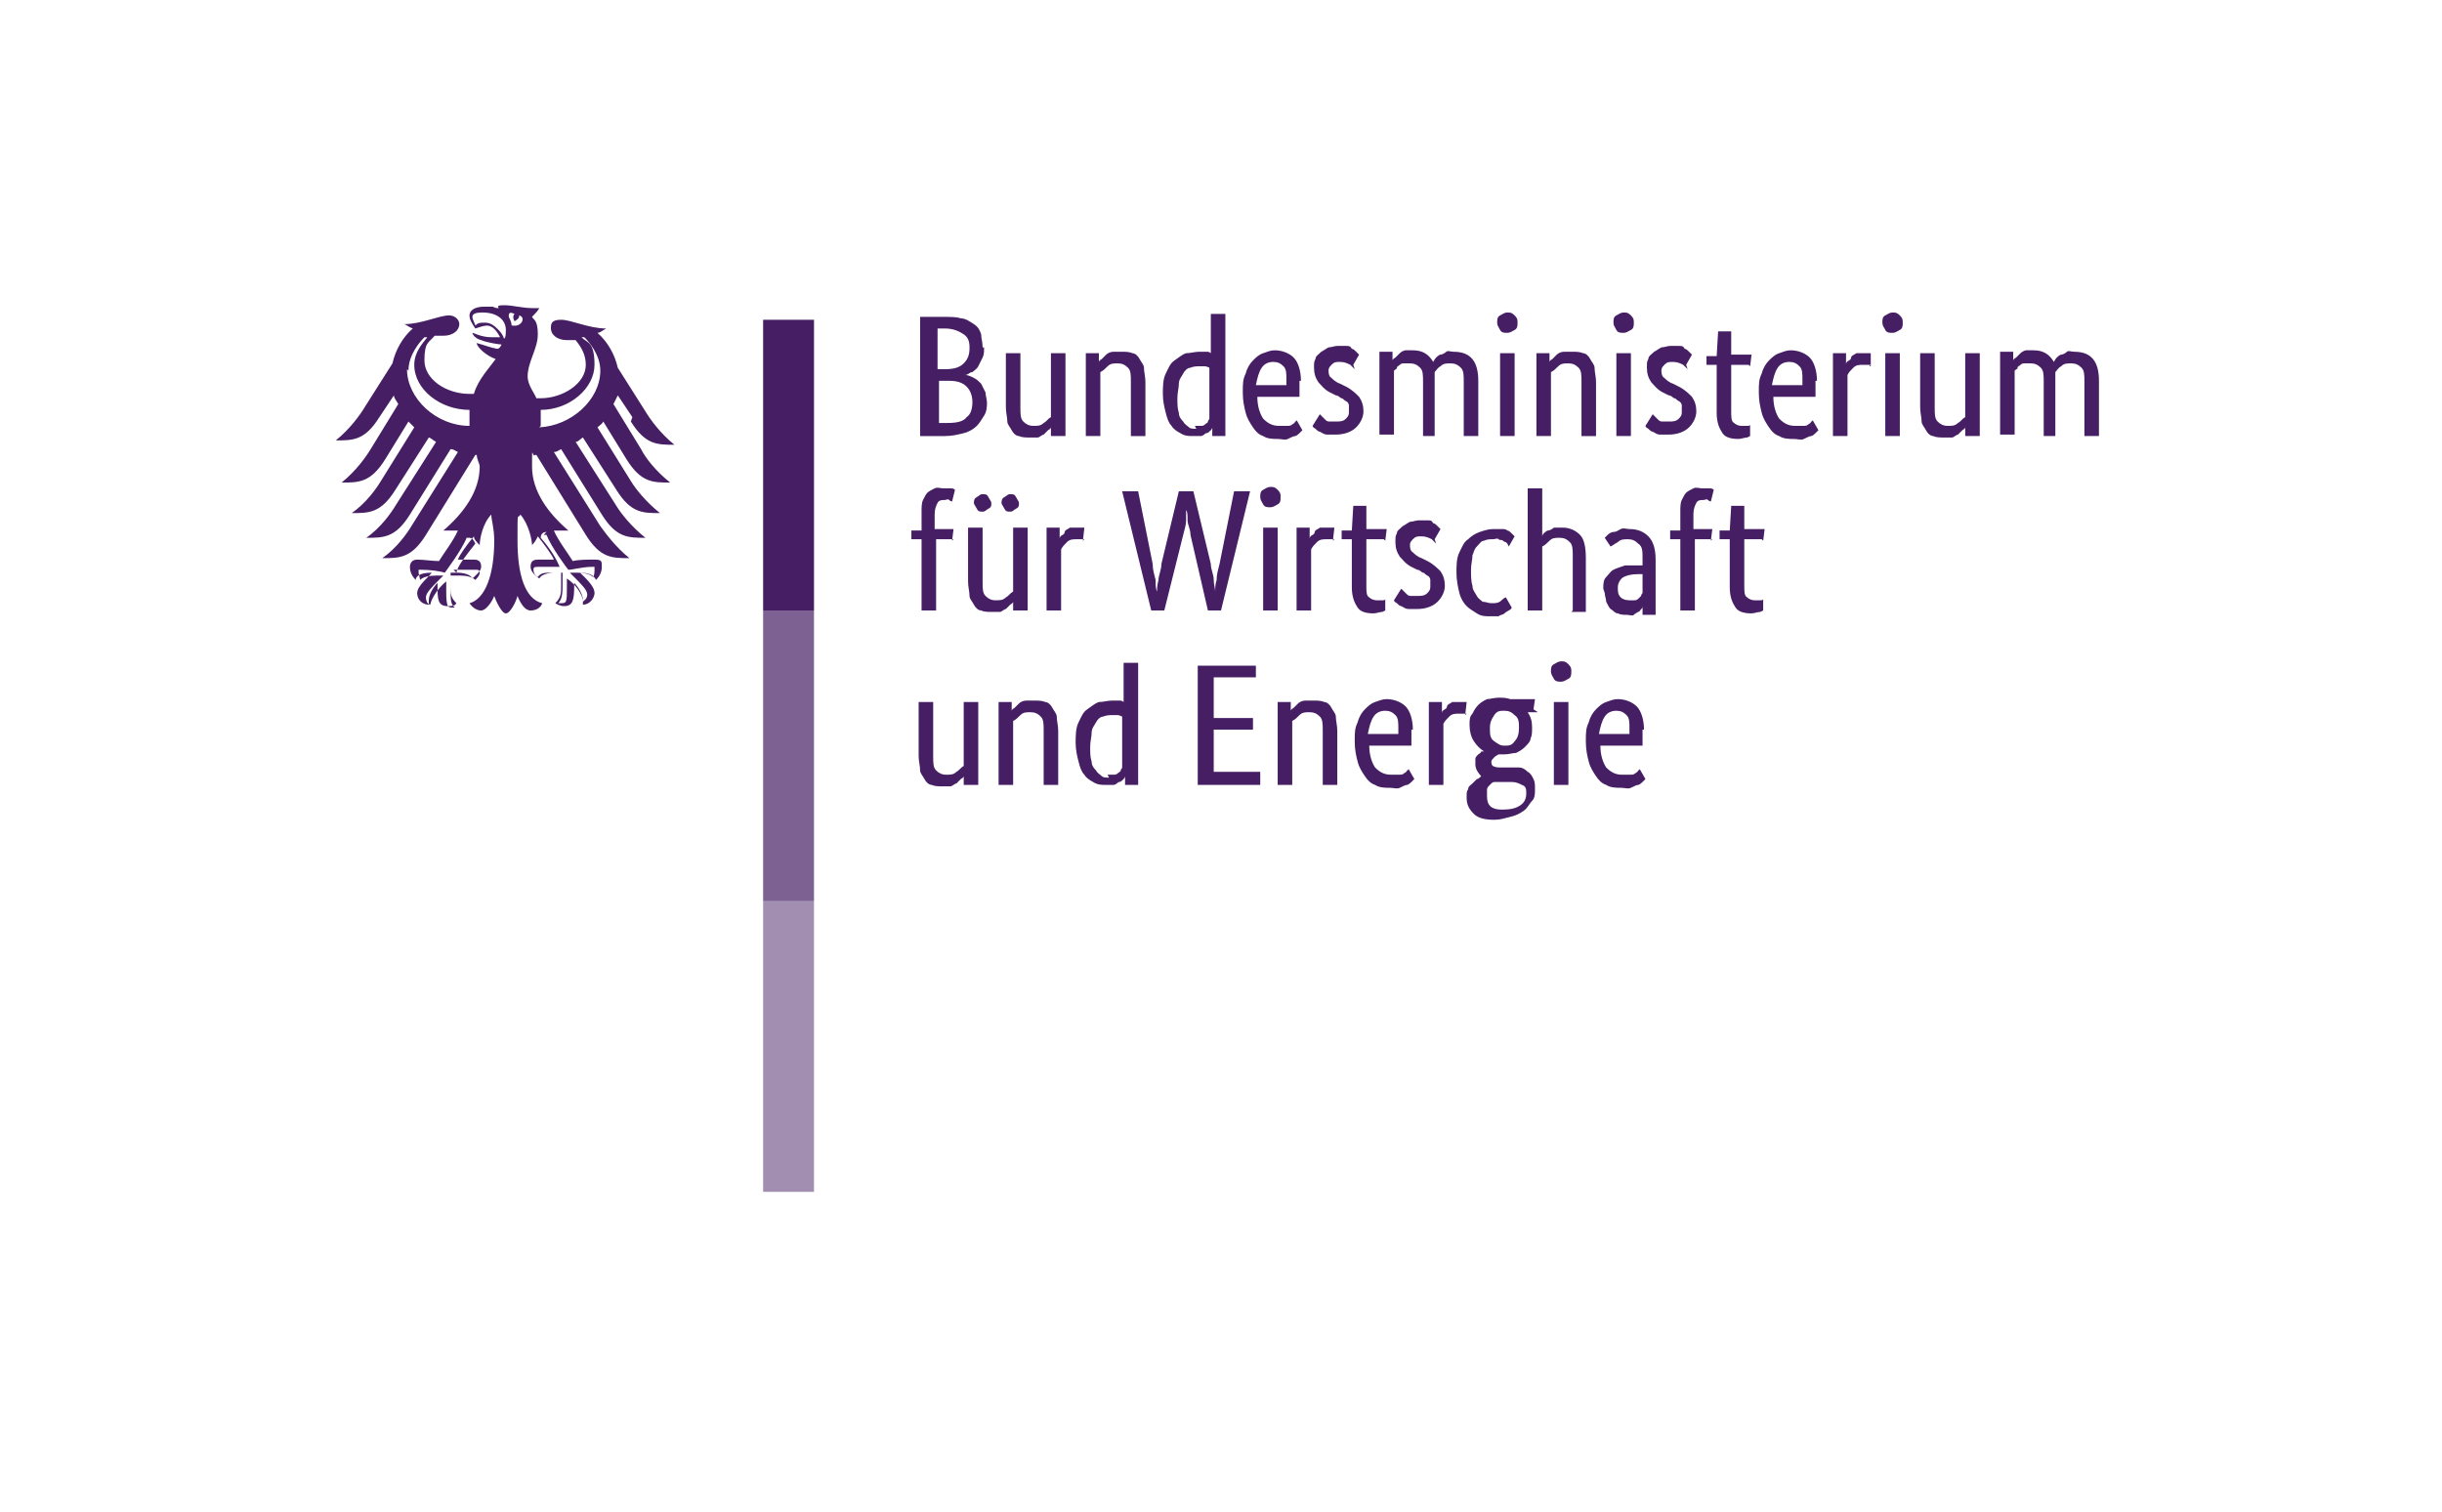 <?xml version="1.0" encoding="UTF-8"?> <svg xmlns="http://www.w3.org/2000/svg" id="Layer_1" version="1.1" viewBox="0 0 168 104"><defs><style> .st0 { opacity: .5; } .st0, .st1, .st2 { fill: #461e64; } .st1 { opacity: .7; } </style></defs><g id="Name"><path class="st2" d="M67.7,23.9c0,.3,0,.5-.1.7s-.2.4-.3.6c-.1.2-.3.3-.4.4-.2,0-.3.2-.5.2h0c.2,0,.4.1.6.2.2.1.3.2.5.4.1.2.2.4.3.6,0,.2.1.5.1.7s0,.6-.2.9-.3.5-.5.7c-.2.2-.5.4-.9.5s-.8.2-1.3.2h-1.7v-8.2h1.6c.5,0,.9,0,1.2.1.3,0,.6.2.9.4s.4.4.5.7c0,.3.1.5.1.9ZM66.7,23.9c0-.4-.1-.7-.4-.9s-.7-.4-1.3-.4h-.5v2.8h.5c.6,0,1-.1,1.3-.4s.4-.6.4-1.1ZM66.9,27.7c0-.4-.1-.8-.4-1.1-.3-.3-.7-.4-1.2-.4h-.7v2.9h.6c.6,0,1.1-.1,1.3-.4.3-.2.4-.6.4-1.1ZM73.2,30h-.9v-.6h0s0,.1-.2.2c0,0-.2.2-.3.3-.1,0-.3.2-.4.2s-.4,0-.6,0-.5,0-.7-.1c-.2,0-.4-.2-.5-.4s-.3-.4-.3-.6c0-.3-.1-.6-.1-1v-3.7h1v3.7c0,.5,0,.8.2,1,.2.2.4.3.7.3s.5,0,.7-.2c.2-.1.3-.3.5-.4v-4.4h1s0,5.7,0,5.7ZM77.8,30v-3.7c0-.5,0-.8-.2-1-.2-.2-.4-.3-.7-.3s-.5,0-.7.2-.3.3-.5.4v4.4h-1v-5.7h.9v.6h0s0-.1.2-.2c0,0,.2-.2.3-.3s.3-.2.5-.2.4,0,.6,0,.5,0,.7.1c.2,0,.4.2.5.4s.3.4.3.6c0,.3.1.6.1,1v3.7h-1ZM80,27.2c0-.6,0-1.1.2-1.5s.3-.7.6-.9.5-.4.8-.5c.3,0,.6-.1.9-.1s.3,0,.5,0c.1,0,.2,0,.3.1v-2.7h1c0-.1,0,8.4,0,8.4h-.9v-.6h0s0,.1-.1.2-.2.2-.3.2-.2.2-.4.2c-.2,0-.4,0-.6,0s-.5,0-.8-.2c-.2-.1-.5-.3-.6-.5-.2-.2-.3-.5-.4-.9s-.2-.8-.2-1.3h0ZM82.2,29.3c.2,0,.3,0,.4,0s.2,0,.3-.1.2-.1.2-.2.1-.1.1-.2v-3.5c0,0-.2-.1-.3-.1-.1,0-.3,0-.4,0s-.4,0-.6.1c-.2,0-.4.2-.5.4s-.3.4-.3.7-.1.6-.1,1,0,.7.1,1c0,.3.2.5.3.6.1.2.3.3.4.4s.3.1.5.1h0ZM89.4,26.2c0,.2,0,.5,0,.6s0,.3,0,.5h-2.9c0,.7.2,1.2.4,1.5.3.3.6.5,1.1.5s.3,0,.5,0,.3,0,.4-.1c0,0,.2-.1.2-.2,0,0,.1,0,.1-.1l.4.7s0,0-.2.2c0,0-.2.2-.3.2-.1,0-.3.1-.5.2s-.4,0-.7,0-.7,0-1-.2c-.3-.1-.5-.3-.7-.6s-.4-.6-.5-1c-.1-.4-.2-.8-.2-1.4s0-.9.2-1.3c.1-.4.3-.7.5-.9s.4-.4.7-.5c.3-.1.5-.2.8-.2.5,0,1,.2,1.3.5s.5.9.5,1.6h0ZM87.6,24.9c-.3,0-.6.1-.8.4s-.3.7-.4,1.2h2.1s0,0,0-.2c0,0,0-.2,0-.2,0-.4,0-.7-.2-.9-.2-.2-.4-.3-.7-.3ZM93.2,25.4c0,0-.2-.2-.3-.3-.2-.1-.4-.2-.7-.2s-.4,0-.6.2-.2.3-.2.4,0,.4.2.5c.1.1.3.3.6.4l.4.2c.4.2.7.5.9.7.2.3.3.6.3,1s-.2.8-.5,1.1c-.3.3-.8.5-1.4.5s-.4,0-.6,0-.3-.1-.5-.2c-.1,0-.2-.1-.3-.2,0,0-.2-.1-.2-.2l.5-.8s.1.1.2.2c0,0,.1.1.2.2s.2.1.3.1.3,0,.4,0c.3,0,.5,0,.7-.2s.2-.3.2-.5,0-.3,0-.4c0,0,0-.2-.2-.3s-.2-.2-.3-.2-.2-.2-.4-.2l-.4-.2c-.4-.2-.6-.5-.8-.7-.2-.3-.3-.6-.3-1s0-.4.1-.6c0-.2.2-.3.4-.5.2-.1.3-.2.5-.3.2,0,.4-.1.6-.1s.4,0,.6,0c.2,0,.3,0,.4.2.1,0,.2.1.3.2,0,0,.1.1.2.2l-.4.7h0ZM97.9,30v-3.7c0-.5,0-.8-.2-1s-.4-.3-.7-.3-.3,0-.4,0c-.1,0-.2,0-.3.1s-.2.1-.2.2-.1.1-.2.2v4.4h-1v-5.7h.9v.6h0c0,0,0-.1.2-.2,0,0,.2-.2.3-.3s.3-.2.4-.2.3,0,.5,0c.7,0,1.1.3,1.4.8,0,0,.1-.2.2-.3,0,0,.2-.2.3-.2.1,0,.3-.1.4-.2s.3,0,.5,0c1.2,0,1.7.7,1.7,2v3.8h-1v-3.7c0-.5,0-.8-.2-1s-.4-.3-.7-.3-.5,0-.7.2c-.2.1-.3.3-.4.4,0,0,0,.2,0,.3,0,0,0,.2,0,.3v3.8s-1,0-1,0ZM104.2,30h-1v-5.7h1v5.7ZM103.7,22.9c-.2,0-.4,0-.5-.2s-.2-.3-.2-.5,0-.4.2-.5.3-.2.5-.2.3,0,.5.2.2.3.2.5,0,.4-.2.5-.3.2-.5.2ZM108.8,30v-3.7c0-.5,0-.8-.2-1-.2-.2-.4-.3-.7-.3s-.5,0-.7.2-.3.3-.5.4v4.4h-1v-5.7h.9v.6h0s0-.1.2-.2c0,0,.2-.2.3-.3s.3-.2.5-.2.4,0,.6,0,.5,0,.7.1c.2,0,.4.2.5.4s.3.4.3.6c0,.3.1.6.1,1v3.7h-1ZM112.2,30h-1v-5.7h1v5.7ZM111.7,22.9c-.2,0-.4,0-.5-.2s-.2-.3-.2-.5,0-.4.2-.5.3-.2.5-.2.3,0,.5.2.2.3.2.5,0,.4-.2.5-.3.2-.5.2ZM116.1,25.4c0,0-.2-.2-.3-.3-.2-.1-.4-.2-.7-.2s-.4,0-.6.2-.2.3-.2.4,0,.4.2.5c.1.1.3.3.6.4l.4.2c.4.2.7.5.9.7.2.3.3.6.3,1s-.2.8-.5,1.1c-.3.3-.8.5-1.4.5s-.4,0-.6,0-.3-.1-.5-.2c-.1,0-.2-.1-.3-.2,0,0-.2-.1-.2-.2l.5-.8s.1.1.2.2c0,0,.1.1.2.2s.2.1.3.1.3,0,.4,0c.3,0,.5,0,.7-.2s.2-.3.2-.5,0-.3,0-.4c0,0,0-.2-.2-.3s-.2-.2-.3-.2-.2-.2-.4-.2l-.4-.2c-.4-.2-.6-.5-.8-.7-.2-.3-.3-.6-.3-1s0-.4.1-.6c0-.2.2-.3.4-.5.2-.1.3-.2.5-.3.2,0,.4-.1.6-.1s.4,0,.6,0c.2,0,.3,0,.4.2.1,0,.2.1.3.2,0,0,.1.1.2.2l-.4.7h0ZM120.3,25.1h-1.2v3.2c0,.4,0,.7.2.8.1.1.3.2.5.2s.3,0,.4,0,.2,0,.2-.1v.8c0,0,0,0-.2.1-.2,0-.4.1-.6.1-.5,0-.9-.1-1.1-.4-.2-.3-.4-.7-.4-1.4v-3.3h-.7v-.6h.7c0-.1.1-1.7.1-1.7h.9v1.6h1.4s-.1.8-.1.8ZM124.9,26.2c0,.2,0,.5,0,.6s0,.3,0,.5h-2.9c0,.7.2,1.2.4,1.5.3.3.6.5,1.1.5s.3,0,.5,0,.3,0,.4-.1c0,0,.2-.1.2-.2,0,0,.1,0,.1-.1l.4.7s0,0-.2.2c0,0-.2.2-.3.2-.1,0-.3.1-.5.2s-.4,0-.7,0-.7,0-1-.2c-.3-.1-.5-.3-.7-.6s-.4-.6-.5-1c-.1-.4-.2-.8-.2-1.4s0-.9.2-1.3c.1-.4.3-.7.5-.9s.4-.4.7-.5c.3-.1.5-.2.8-.2.5,0,1,.2,1.3.5s.5.9.5,1.6h0ZM123.1,24.9c-.3,0-.6.1-.8.4s-.3.7-.4,1.2h2.1s0,0,0-.2c0,0,0-.2,0-.2,0-.4,0-.7-.2-.9-.2-.2-.4-.3-.7-.3ZM128.7,25.1s0,0-.2,0-.2,0-.3,0c-.3,0-.5,0-.7.2-.2.2-.3.3-.4.5v4.2h-1v-5.7h.9v.8h0c0-.1,0-.2.2-.3s.1-.2.2-.3.2-.1.3-.2c.1,0,.3,0,.5,0s.2,0,.3,0,.1,0,.2,0v.9q-.1,0-.1,0ZM130.7,30h-1v-5.7h1v5.7ZM130.2,22.9c-.2,0-.4,0-.5-.2s-.2-.3-.2-.5,0-.4.2-.5.3-.2.5-.2.3,0,.5.2.2.3.2.5,0,.4-.2.5-.3.2-.5.2ZM136.1,30h-.9v-.6h0s0,.1-.2.2c0,0-.2.2-.3.3-.1,0-.3.2-.4.2s-.4,0-.6,0-.5,0-.7-.1c-.2,0-.4-.2-.5-.4s-.3-.4-.3-.6c0-.3-.1-.6-.1-1v-3.7h1v3.7c0,.5,0,.8.2,1,.2.2.4.3.7.3s.5,0,.7-.2c.2-.1.3-.3.5-.4v-4.4h1v5.7h0ZM140.6,30v-3.7c0-.5,0-.8-.2-1s-.4-.3-.7-.3-.3,0-.4,0c-.1,0-.2,0-.3.1s-.2.1-.2.2-.1.1-.2.2v4.4h-1v-5.7h.9v.6h0c0,0,0-.1.2-.2,0,0,.2-.2.3-.3s.3-.2.4-.2.3,0,.5,0c.7,0,1.1.3,1.4.8,0,0,.1-.2.2-.3,0,0,.2-.2.3-.2.1,0,.3-.1.4-.2s.3,0,.5,0c1.2,0,1.7.7,1.7,2v3.8h-1v-3.7c0-.5,0-.8-.2-1s-.4-.3-.7-.3-.5,0-.7.2c-.2.1-.3.3-.4.4,0,0,0,.2,0,.3,0,0,0,.2,0,.3v3.8h-1ZM65.6,37.1h-1.2v4.9h-1v-4.9h-.7v-.6h.7v-1.3c0-.3,0-.6.1-.8s.2-.4.3-.5.3-.2.5-.3.4,0,.6,0,.4,0,.5,0,.2,0,.3.1l-.2.8s-.1,0-.2-.1-.2,0-.3,0c-.2,0-.4,0-.5.2s-.2.4-.2.8v1h1.3s-.1.8-.1.8ZM70.6,42h-.9v-.6h0s0,.1-.2.2c0,0-.2.2-.3.3-.1,0-.3.2-.4.2s-.4,0-.6,0-.5,0-.7-.1c-.2,0-.4-.2-.5-.4s-.3-.4-.3-.6c0-.3-.1-.6-.1-1v-3.7h1v3.7c0,.5,0,.8.2,1,.2.2.4.3.7.3s.5,0,.7-.2c.2-.1.3-.3.5-.4v-4.4h1s0,5.7,0,5.7ZM68.2,34.6c0,.2,0,.3-.2.4s-.2.2-.4.2-.3,0-.4-.2-.2-.3-.2-.4,0-.3.2-.4.2-.2.4-.2.3,0,.4.2.2.3.2.4ZM70.1,34.6c0,.2,0,.3-.2.4s-.2.2-.4.2-.3,0-.4-.2-.2-.3-.2-.4,0-.3.2-.4.2-.2.4-.2.3,0,.4.2.2.3.2.4ZM74.6,37.1s0,0-.2,0-.2,0-.3,0c-.3,0-.5,0-.7.2-.2.2-.3.3-.4.5v4.2h-1v-5.7h.9v.8h0c0-.1,0-.2.2-.3s.1-.2.2-.3.2-.1.3-.2c.1,0,.3,0,.5,0s.2,0,.3,0,.1,0,.2,0c0,0-.1.9-.1.9ZM86,33.8l-2,8.2h-.9l-1.2-5.2c0-.4-.2-.7-.2-1s0-.6-.1-.7h0c0,.2,0,.4,0,.7s-.1.6-.2,1l-1.3,5.2h-.9l-2-8.2h1.1l1,5c0,.4.1.7.2,1.1,0,.3,0,.6.1.8h0c0-.2,0-.4.1-.8,0-.3.2-.7.2-1.1l1.2-5h1l1.2,5c0,.4.2.7.2,1.1,0,.3.1.6.1.8h0c0-.2,0-.5.1-.8,0-.4.1-.7.2-1.1l1-5h1,0ZM87.9,42h-1v-5.7h1v5.7ZM87.4,34.9c-.2,0-.4,0-.5-.2s-.2-.3-.2-.5,0-.4.2-.5.3-.2.5-.2.3,0,.5.2.2.3.2.5,0,.4-.2.5-.3.2-.5.2ZM91.8,37.1s0,0-.2,0-.2,0-.3,0c-.3,0-.5,0-.7.2-.2.2-.3.3-.4.5v4.2h-1v-5.7h.9v.8h0c0-.1,0-.2.2-.3s.1-.2.2-.3.2-.1.3-.2c.1,0,.3,0,.5,0s.2,0,.3,0,.1,0,.2,0c0,0-.1.9-.1.9ZM95.2,37.1h-1.2v3.2c0,.4,0,.7.2.8.1.1.3.2.5.2s.3,0,.4,0,.2,0,.2-.1v.8c0,0,0,0-.2.1-.2,0-.4.1-.6.1-.5,0-.9-.1-1.1-.4-.2-.3-.4-.7-.4-1.4v-3.3h-.7v-.6h.7c0-.1.1-1.7.1-1.7h.9v1.6h1.4s-.1.8-.1.8ZM98.8,37.4c0,0-.2-.2-.3-.3-.2-.1-.4-.2-.7-.2s-.4,0-.6.2-.2.3-.2.4,0,.4.2.5c.1.1.3.3.6.4l.4.2c.4.2.7.5.9.7.2.3.3.6.3,1s-.2.8-.5,1.1c-.3.3-.8.5-1.4.5s-.4,0-.6,0-.3-.1-.5-.2c-.1,0-.2-.1-.3-.2,0,0-.2-.1-.2-.2l.5-.8s.1.1.2.2c0,0,.1.1.2.2s.2.1.3.1.3,0,.4,0c.3,0,.5,0,.7-.2s.2-.3.2-.5,0-.3,0-.4c0,0,0-.2-.2-.3s-.2-.2-.3-.2-.2-.2-.4-.2l-.4-.2c-.4-.2-.6-.5-.8-.7-.2-.3-.3-.6-.3-1s0-.4.1-.6c0-.2.2-.3.4-.5.2-.1.3-.2.5-.3.2,0,.4-.1.6-.1s.4,0,.6,0c.2,0,.3,0,.4.2.1,0,.2.1.3.2,0,0,.1.1.2.2l-.4.7h0ZM103.7,37.4s0,0-.1-.1c0,0-.1,0-.2-.1s-.2,0-.3-.1-.2,0-.4,0c-.2,0-.4,0-.6.1-.2,0-.3.2-.5.4s-.2.4-.3.6c0,.3-.1.6-.1,1s0,.8.1,1.1c0,.3.2.5.3.7.1.2.3.3.4.4.2,0,.4.1.6.1.3,0,.5,0,.7-.2s.3-.2.3-.2l.4.7s0,.1-.2.2c0,0-.2.1-.3.2s-.3.1-.4.2c-.2,0-.4,0-.6,0-.3,0-.6,0-.9-.2s-.5-.3-.7-.5-.4-.5-.5-.9-.2-.9-.2-1.4,0-1,.2-1.4.3-.7.6-.9c.2-.2.5-.4.8-.5.3-.1.6-.2.9-.2s.4,0,.6,0c.2,0,.3,0,.4.1.1,0,.2.1.3.2,0,0,.1.1.2.2l-.4.7h0ZM108.2,42v-3.7c0-.5,0-.8-.2-1-.2-.2-.4-.3-.7-.3s-.5,0-.7.2-.3.3-.5.4v4.4h-1v-8.4h1c0-.1,0,3.3,0,3.3h0s0-.1.1-.2c0,0,.2-.2.3-.2s.3-.1.4-.2c.2,0,.4,0,.6,0,.5,0,.9.2,1.2.5s.4.9.4,1.6v3.7h-1ZM110.3,40.5c0-.3,0-.6.2-.8s.3-.4.5-.5c.2-.1.5-.2.8-.3.3,0,.6,0,.9,0h.3v-.5c0-.5,0-.8-.3-1-.2-.2-.4-.3-.7-.3s-.5,0-.7.2c-.2.1-.3.2-.5.3l-.4-.6c0,0,.1-.1.2-.2,0,0,.2-.2.4-.2s.3-.1.5-.2.4,0,.6,0c.6,0,1,.2,1.3.5s.5.8.5,1.6v2.6c0,.2,0,.5,0,.7,0,.2,0,.4,0,.5h-.9v-.6h0c0,0,0,.2-.1.2,0,0-.1.2-.2.2,0,0-.2.1-.3.2s-.3,0-.5,0-.4,0-.6-.1c-.2,0-.3-.2-.5-.3-.1-.1-.2-.3-.3-.5,0-.2-.1-.4-.1-.6h0ZM112,41.3c.1,0,.3,0,.4,0s.2,0,.3-.1c0,0,.1-.1.2-.2,0,0,0-.1.1-.2v-1.3h-.3c-.5,0-.8.1-1,.2s-.4.4-.4.7,0,.5.2.7c.1.1.3.2.6.2ZM117.8,37.1h-1.2v4.9h-1v-4.9h-.7v-.6h.7v-1.3c0-.3,0-.6.1-.8s.2-.4.3-.5.3-.2.5-.3.4,0,.6,0,.4,0,.5,0,.2,0,.3.1l-.2.8s-.1,0-.2-.1-.2,0-.3,0c-.2,0-.4,0-.5.2s-.2.4-.2.8v1h1.3s-.1.8-.1.8ZM121.2,37.1h-1.2v3.2c0,.4,0,.7.2.8.1.1.3.2.5.2s.3,0,.4,0,.2,0,.2-.1v.8c0,0,0,0-.2.1-.2,0-.4.1-.6.1-.5,0-.9-.1-1.1-.4-.2-.3-.4-.7-.4-1.4v-3.3h-.7v-.6h.7c0-.1.1-1.7.1-1.7h.9v1.6h1.4s-.1.8-.1.8ZM67.2,54h-.9v-.6h0s0,.1-.2.2c0,0-.2.2-.3.3-.1,0-.3.2-.4.2s-.4,0-.6,0-.5,0-.7-.1c-.2,0-.4-.2-.5-.4s-.3-.4-.3-.6c0-.3-.1-.6-.1-1v-3.7h1v3.7c0,.5,0,.8.2,1,.2.2.4.3.7.3s.5,0,.7-.2c.2-.1.3-.3.5-.4v-4.4h1s0,5.7,0,5.7ZM71.8,54v-3.7c0-.5,0-.8-.2-1-.2-.2-.4-.3-.7-.3s-.5,0-.7.2-.3.3-.5.4v4.4h-1v-5.7h.9v.6h0s0-.1.2-.2c0,0,.2-.2.3-.3s.3-.2.5-.2.4,0,.6,0,.5,0,.7.1c.2,0,.4.2.5.4s.3.4.3.6c0,.3.1.6.1,1v3.7h-1ZM74,51.2c0-.6,0-1.1.2-1.5s.3-.7.6-.9.5-.4.8-.5c.3,0,.6-.1.9-.1s.3,0,.5,0c.1,0,.2,0,.3.1v-2.7h1c0-.1,0,8.4,0,8.4h-.9v-.6h0s0,.1-.1.2-.2.2-.3.2-.2.2-.4.2c-.2,0-.4,0-.6,0s-.5,0-.8-.2c-.2-.1-.5-.3-.6-.5-.2-.2-.3-.5-.4-.9s-.2-.8-.2-1.3h0ZM76.2,53.3c.2,0,.3,0,.4,0s.2,0,.3-.1.2-.1.2-.2.1-.1.1-.2v-3.5c0,0-.2-.1-.3-.1-.1,0-.3,0-.4,0s-.4,0-.6.1c-.2,0-.4.2-.5.4s-.3.4-.3.7-.1.6-.1,1,0,.7.1,1c0,.3.2.5.3.6.1.2.3.3.4.4s.3.1.5.1ZM86.4,46.6h-2.9v2.8h2.7v.8h-2.7v2.9h3.2v.9h-4.3v-8.2h4s0,.8,0,.8ZM91,54v-3.7c0-.5,0-.8-.2-1-.2-.2-.4-.3-.7-.3s-.5,0-.7.2-.3.3-.5.4v4.4h-1v-5.7h.9v.6h0s0-.1.2-.2c0,0,.2-.2.3-.3s.3-.2.5-.2.4,0,.6,0,.5,0,.7.1c.2,0,.4.2.5.4s.3.4.3.6c0,.3.1.6.1,1v3.7h-1ZM97.1,50.2c0,.2,0,.5,0,.6s0,.3,0,.5h-2.9c0,.7.2,1.2.4,1.5.3.3.6.5,1.1.5s.3,0,.5,0,.3,0,.4-.1c0,0,.2-.1.2-.2,0,0,.1,0,.1-.1l.4.7s0,0-.2.2c0,0-.2.2-.3.2-.1,0-.3.1-.5.2s-.4,0-.7,0-.7,0-1-.2c-.3-.1-.5-.3-.7-.6s-.4-.6-.5-1c-.1-.4-.2-.8-.2-1.4s0-.9.2-1.3c.1-.4.3-.7.5-.9s.4-.4.7-.5c.3-.1.5-.2.8-.2.5,0,1,.2,1.3.5s.5.9.5,1.6ZM95.3,48.9c-.3,0-.6.1-.8.4s-.3.7-.4,1.2h2.1s0,0,0-.2c0,0,0-.2,0-.2,0-.4,0-.7-.2-.9-.2-.2-.4-.3-.7-.3ZM100.9,49.1s0,0-.2,0-.2,0-.3,0c-.3,0-.5,0-.7.2-.2.2-.3.3-.4.5v4.2h-1v-5.7h.9v.8h0c0-.1,0-.2.2-.3s.1-.2.2-.3.2-.1.3-.2c.1,0,.3,0,.5,0s.2,0,.3,0,.1,0,.2,0c0,0-.1.9-.1.9ZM105.8,49h-.7c.2.3.3.6.3,1s0,.6-.1.8c0,.2-.2.4-.4.6s-.4.3-.6.4c-.2,0-.5.1-.8.1h-.2s0,0-.2,0c0,0-.2.1-.3.2s-.2.2-.2.3,0,.2.1.3c0,0,.2.1.4.1h.7c.3,0,.5,0,.7,0s.4.1.6.3c.2.1.3.3.4.5s.1.4.1.7,0,.6-.2.8-.3.5-.6.7-.5.3-.9.4-.7.2-1.1.2c-.6,0-1.1-.1-1.4-.4-.3-.3-.5-.6-.5-1.1s0-.4.1-.6c0-.2.2-.3.3-.4.1-.1.2-.2.3-.3.1,0,.2-.1.3-.2h0c-.2-.2-.4-.5-.4-.8s0-.3,0-.4.1-.2.2-.3c0,0,.2-.1.2-.2,0,0,.1,0,.2,0h0c-.3-.2-.5-.4-.7-.7-.2-.3-.3-.7-.3-1.1s0-.6.2-.8c.1-.2.2-.4.4-.6s.4-.3.6-.4c.2,0,.5-.1.8-.1s.5,0,.8.1h1.7s-.1.7-.1.7ZM103.2,53.8c-.2,0-.3,0-.4,0,0,0-.1,0-.2.1,0,0-.1.1-.2.2s-.1.2-.1.3c0,.1,0,.2,0,.4,0,.6.3.9,1,.9s1-.1,1.3-.3.4-.5.4-.8,0-.5-.3-.6c-.2-.1-.4-.2-.7-.2,0,0-.7,0-.7,0ZM104.5,50.1c0-.4,0-.7-.3-.9-.2-.2-.4-.3-.7-.3s-.5,0-.7.3-.3.5-.3.9,0,.7.3.9.4.3.7.3.5,0,.7-.3c.2-.2.3-.5.3-.9ZM107.9,54h-1v-5.7h1v5.7ZM107.4,46.9c-.2,0-.4,0-.5-.2s-.2-.3-.2-.5,0-.4.2-.5.3-.2.5-.2.3,0,.5.2.2.3.2.5,0,.4-.2.5-.3.2-.5.2ZM113,50.2c0,.2,0,.5,0,.6s0,.3,0,.5h-2.9c0,.7.2,1.2.4,1.5.3.3.6.5,1.1.5s.3,0,.5,0,.3,0,.4-.1c0,0,.2-.1.2-.2,0,0,.1,0,.1-.1l.4.7s0,0-.2.2c0,0-.2.2-.3.2-.1,0-.3.1-.5.2s-.4,0-.7,0-.7,0-1-.2c-.3-.1-.5-.3-.7-.6s-.4-.6-.5-1c-.1-.4-.2-.8-.2-1.4s0-.9.2-1.3c.1-.4.3-.7.5-.9s.4-.4.7-.5c.3-.1.5-.2.8-.2.5,0,1,.2,1.3.5s.5.9.5,1.6ZM111.2,48.9c-.3,0-.6.1-.8.4s-.3.7-.4,1.2h2.1s0,0,0-.2c0,0,0-.2,0-.2,0-.4,0-.7-.2-.9-.2-.2-.4-.3-.7-.3Z"></path></g><g id="Adler-und-Saeulenelement"><path class="st2" d="M37.2,29.3c0-.2,0-.5,0-.7s0-.3,0-.4c2,0,3.7-1.5,3.7-3.1s-.5-1.5-.9-1.9c0,0,.1,0,.2,0,.3.3,1.1,1.2,1.1,2.3,0,2-2,3.8-4.2,3.9M35.2,22.4c0-.2-.1-.4-.2-.6,0-.2,0-.4.4-.2-.2.2,0,.5,0,.5,0,0,.4-.2.3-.4.5.1.2.8-.4.7M34.7,23.5c0-.3-.2-.6-.4-.8-.2-.2-.5-.5-.9-.5s-.5,0-.7.2c0-.1-.2-.4-.2-.6s.2-.3.7-.3c1,0,1.6.5,1.6,1.2s-.1.5-.2.7M37.4,36.8c.1,0,.2,0,.2,0,.3.8,1.4,2.3,1.5,2.4h0s0,0,0,0c.3,0,1-.2,1.6-.2h0c0,0,.1,0,.2,0,0,0,0,.1,0,.2,0,.1,0,.4-.1.5-.2-.2-.6-.3-1.1-.3s-.4,0-.5,0h0s0,0,0,0l.3.3c.5.5.9.9.9,1.2s-.2.4-.3.5c0-.5-.5-1.2-1.1-1.6h0s0,.1,0,.1c0,.1,0,.3,0,.5,0,1,0,1.1-.4,1.1s-.1,0-.2,0c.2-.2.3-.5.3-1.1v-.3s0-.2,0-.2c0-.2,0-.4,0-.5h0c0,0,0,0,0,0-.2,0-.5,0-.7,0-.5,0-.8,0-1,.3-.2-.1-.3-.3-.3-.5,0-.2.1-.2.3-.2s.2,0,.3,0c.2,0,.5,0,1.2,0h0,0c-.2-.5-.6-1.2-1.3-2,0-.2.1-.4.4-.4M31.2,39.2h0s0,0,0,0c.6,0,1,0,1.2,0,.1,0,.2,0,.3,0,.2,0,.3,0,.3.2s-.2.4-.3.5c-.2-.2-.6-.3-1-.3s-.5,0-.7,0h0s0,0,0,0h0c0,.2,0,.4,0,.6v.2s0,.3,0,.3c0,.5,0,.9.3,1.1,0,0-.1,0-.2,0-.3,0-.4-.1-.4-1.1s0-.4,0-.5v-.2s0,0,0,0c-.5.4-1,1.1-1.1,1.6-.2,0-.3-.3-.3-.5,0-.3.4-.7.9-1.2l.3-.3h0c-.1,0-.3,0-.5,0-.5,0-.9.1-1.1.3,0-.1-.1-.4-.1-.5s0-.2,0-.2c0,0,.1,0,.2,0h0c.6,0,1.3.1,1.6.2h0s0,0,0,0c0,0,1.2-1.6,1.5-2.4,0,0,.1,0,.2,0,.2,0,.3.2.4.4-.7.9-1.2,1.5-1.3,2M28.1,25.5c0-1.1.8-2,1.1-2.3,0,0,.1,0,.2,0-.3.4-.9,1-.9,1.9,0,1.7,1.8,3.1,3.8,3.1,0,.1,0,.3,0,.4,0,.2,0,.5,0,.7-2.3,0-4.3-1.9-4.3-3.9M43.4,29c1,1.6,1.8,1.6,3,1.6-1-.8-1.7-1.8-2-2.3l-1.9-3c-.2-.9-.7-1.8-1.4-2.4.2,0,.4-.2.6-.3-1.2,0-2.4-.6-3.1-.6s-.7.3-.7.6c0,.4.4.8,1.1.8s.4,0,.6,0c.4.5.7,1,.7,1.7,0,1.3-1.6,2.3-3.1,2.3s-.2,0-.3,0c-.1-.3-.6-.9-.6-1.5,0-1,.7-1.9.7-2.9s-.3-1-.4-1.2c.2-.2.4-.4.5-.6-.1,0-.2,0-.4,0-.8,0-1.4-.2-2-.2s-.4.1-.4.2,0,0,0,0c-.1,0-.2,0-.4-.1-.2,0-.4,0-.6,0-.7,0-1,.3-1,.6s.2.6.4.9c.3-.1.6-.2.8-.2.4,0,.7.4.9.8-.3,0-.3,0-.6,0-.7,0-1.2-.3-1.3-.3s0,0,0,0c0,.1.2.4.6.5.5.2,1.3.3,1.4.3,0,0-.1.3-.3.3,0,0,0,0,0,0-.5-.1-.7-.2-1.4-.4,0,0,0,0,0,0,0,.3.7.9,1.3,1.1-.5.7-1.2,1.4-1.5,2.4,0,0-.2,0-.3,0-1.6,0-3.1-1-3.1-2.3s.3-1.2.7-1.7c.2,0,.4,0,.6,0,.7,0,1.1-.4,1.1-.8,0-.3-.3-.6-.7-.6-.7,0-1.9.6-3.1.6.1,0,.3.2.6.3-.7.6-1.2,1.5-1.4,2.4l-1.9,3c-.3.5-1,1.5-2,2.3,1.2,0,2,0,3-1.6l1-1.5c0,.2.2.4.3.6l-1.9,3.1c-.3.5-1,1.5-2,2.3,1.2,0,2,0,3-1.6l1.6-2.6c.1.1.3.3.4.4l-2.3,3.7c-.3.5-1,1.5-2,2.2,1.2,0,2,0,3-1.6l2.3-3.6c.1,0,.3.2.5.3l-2.8,4.4c-.3.5-1,1.5-2,2.2,1.2,0,2,0,3-1.6l2.8-4.5c.2,0,.3.1.5.2l-3.2,5.1c-.3.5-1,1.5-2,2.2,1.2,0,2,0,3-1.6l3.4-5.5s0,0,.1,0c0,.3.2.6.2.8,0,1.7-1.1,3.2-2.5,4.4,0,0,.2,0,.4,0,.3,0,.5,0,.6,0-.3.7-1,1.6-1.3,2.1-.4,0-1.1-.1-1.5-.1s-.5.3-.5.5c0,.4.2.7.4.9,0-.2.2-.5,1.1-.5s0,0,0,0c-.2.3-1,.9-1,1.4s.4.8.8.8c0-.1,0-.2,0-.3,0-.4.3-.9.6-1.2,0,0,0,0,0,.2,0,.9,0,1.4.7,1.4s.5-.2.6-.2c-.4-.4-.4-.6-.4-1.2,0-.1,0-.3,0-.5,0-.1,0-.3,0-.4.2,0,.3,0,.5,0,0,0,.8,0,1,.4.2-.2.6-.5.6-.8s-.1-.5-.5-.5-.7,0-1.1,0c.1-.3.6-1,1.1-1.6,0,.2.2.4.4.6,0-.4.2-1.5.8-2.1,0,.4.2.9.2,1.8,0,2.3-.6,4-1.7,4.3.2.3.5.5.8.5s.7-.5.9-1c.1.3.5,1.2.8,1.2s.7-.8.8-1.2c.2.5.5,1,.9,1s.7-.2.8-.5c-1.2-.3-1.7-2-1.7-4.3s0-1.4.2-1.8c.6.7.8,1.8.8,2.1.2-.2.3-.4.4-.6.4.5,1,1.3,1.1,1.6-.4,0-.9,0-1.1,0-.4,0-.5.2-.5.5,0,.3.3.6.6.8.2-.4,1-.4,1-.4.2,0,.2,0,.5,0,0,.1,0,.3,0,.4,0,.2,0,.3,0,.5,0,.5,0,.8-.4,1.2,0,0,.3.2.6.2.6,0,.7-.4.7-1.4s0-.1,0-.2c.3.3.6.8.6,1.2s0,.2,0,.3c.5,0,.8-.5.8-.8,0-.5-.7-1.1-1-1.4,0,0,0,0,0,0,.8,0,1,.3,1.1.5.2-.2.4-.5.4-.9s0-.5-.5-.5-1.1,0-1.5.1c-.3-.5-1-1.4-1.3-2.1.1,0,.3,0,.6,0s.3,0,.4,0c-1.4-1.2-2.5-2.7-2.5-4.4s0-.6.2-.8c0,0,0,0,.1,0l3.4,5.5c1,1.6,1.8,1.6,3,1.6-1-.8-1.7-1.8-2-2.2l-3.2-5.1c.2,0,.3-.1.5-.2l2.8,4.5c1,1.6,1.8,1.6,3,1.6-1-.8-1.7-1.7-2-2.2l-2.8-4.4c.2,0,.3-.2.5-.3l2.3,3.6c1,1.6,1.8,1.6,3,1.6-1-.8-1.7-1.7-2-2.2l-2.3-3.7c.1-.1.3-.2.4-.4l1.6,2.6c1,1.6,1.8,1.6,3,1.6-1-.8-1.7-1.7-2-2.3l-1.9-3.1c.1-.2.2-.4.3-.6l1,1.5Z"></path><path class="st2" d="M56,42h-3.5v-20h3.5v20Z"></path><path class="st1" d="M56,62h-3.5v-20h3.5v20Z"></path><path class="st0" d="M56,82h-3.5v-20h3.5v20Z"></path></g></svg> 